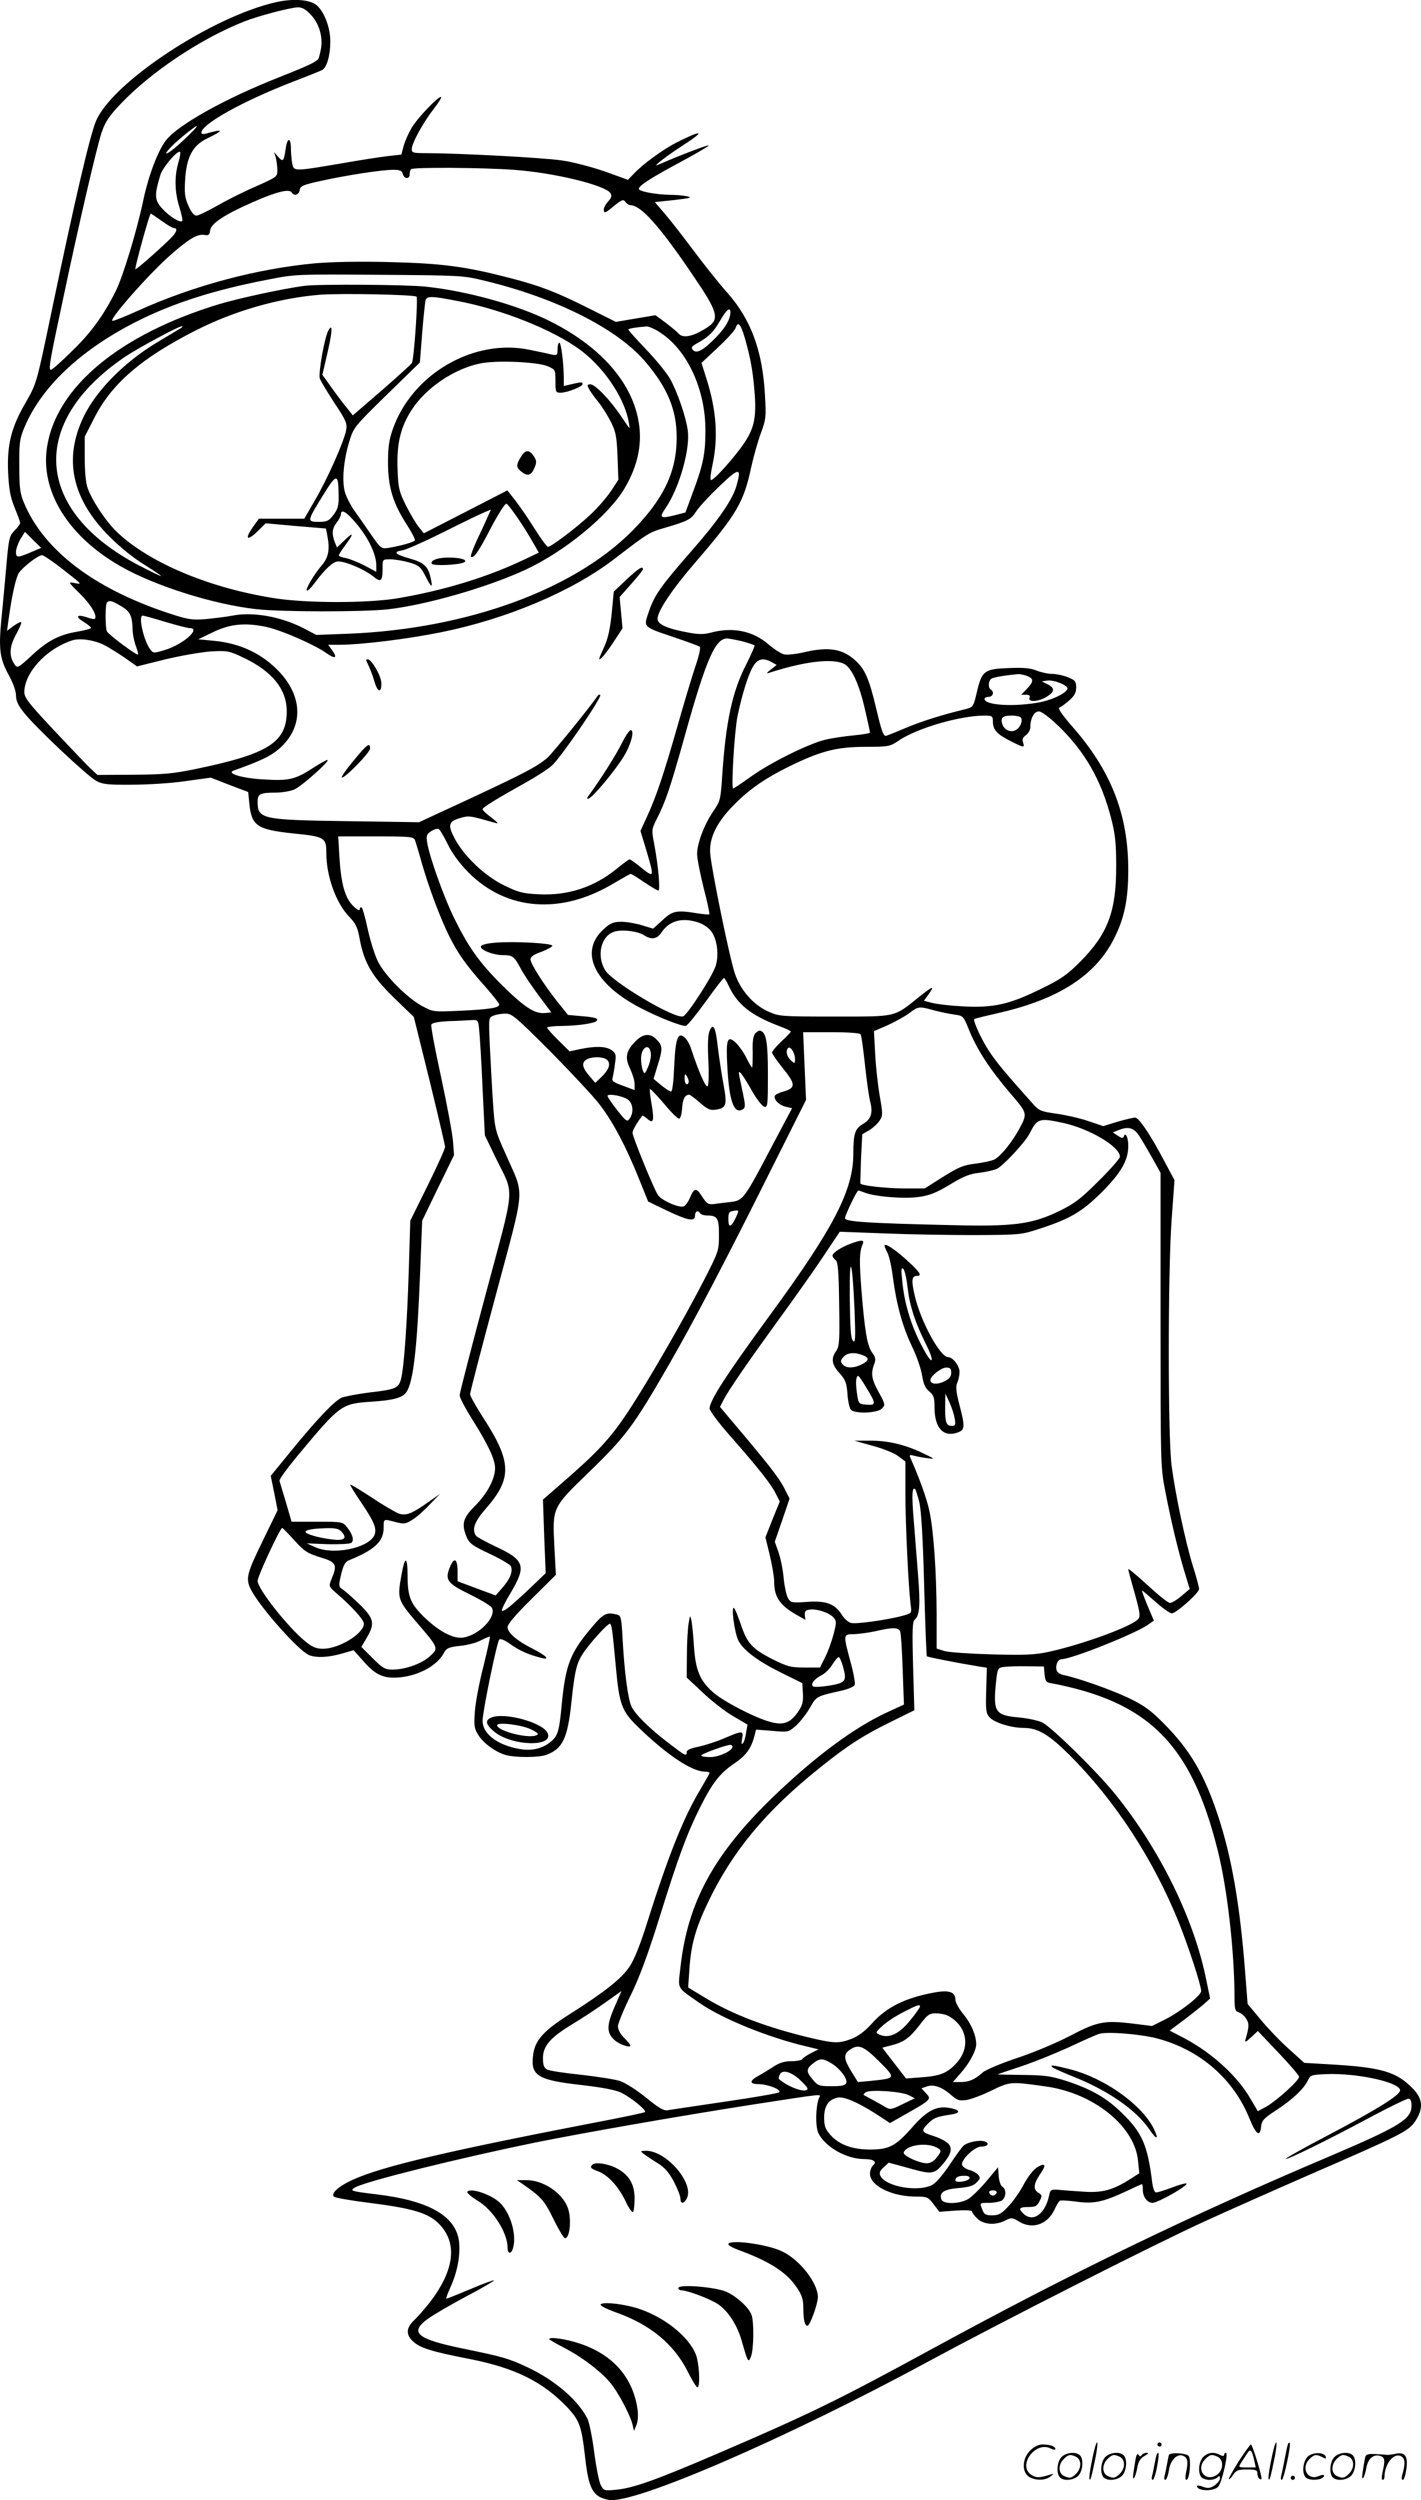 <svg version="1.0" xmlns="http://www.w3.org/2000/svg"
  viewBox="0 0 682.226 1200.213"
 preserveAspectRatio="xMidYMid meet">
<g transform="translate(-0.321,1200.522) scale(0.1,-0.1)"
fill="#000000" stroke="none">
<path d="M1330 11995 c-307 -68 -788 -385 -866 -571 -29 -68 -104 -391 -210
-899 -76 -364 -74 -359 -129 -455 -68 -117 -88 -200 -83 -328 4 -85 10 -120
31 -173 15 -36 27 -69 27 -74 0 -5 -12 -22 -27 -37 -25 -26 -28 -38 -39 -166
-7 -75 -17 -191 -24 -257 -14 -147 -8 -192 36 -272 20 -37 34 -75 34 -96 0
-26 10 -48 39 -84 54 -69 304 -304 347 -327 29 -16 57 -19 169 -18 74 0 190 7
257 17 l123 17 90 -35 90 -34 5 -54 c11 -109 36 -126 212 -145 151 -15 158
-20 158 -95 0 -110 46 -238 109 -304 32 -33 41 -51 51 -107 21 -114 59 -180
165 -283 l95 -92 75 -303 c41 -168 75 -312 75 -321 0 -9 -38 -93 -84 -186
l-83 -168 -7 -230 c-8 -261 -23 -472 -37 -528 -12 -46 -24 -52 -155 -67 -54
-7 -112 -18 -129 -24 -36 -15 -121 -105 -249 -262 l-93 -114 17 -83 16 -82
-67 -138 c-81 -165 -88 -190 -61 -243 44 -86 231 -296 280 -315 35 -13 89 -11
154 7 l59 17 50 -56 c57 -65 98 -82 175 -74 92 10 178 58 209 118 12 22 23 27
77 33 34 3 80 15 101 27 22 11 41 19 42 17 2 -2 -12 -66 -31 -143 -20 -77 -38
-174 -41 -217 -5 -66 -3 -81 16 -111 24 -40 83 -83 132 -97 45 -13 161 -13
196 1 77 29 101 78 119 247 18 170 26 200 70 259 43 57 105 123 115 123 9 0
13 -34 29 -208 16 -177 28 -211 103 -284 137 -134 261 -218 325 -218 12 0 22
-3 22 -6 0 -3 -20 -38 -43 -77 -81 -134 -155 -318 -262 -658 -29 -92 -58 -164
-80 -196 -37 -56 -122 -123 -288 -228 -122 -77 -165 -124 -174 -193 -14 -102
20 -123 237 -147 94 -11 159 -23 185 -36 46 -22 123 -84 115 -93 -3 -3 -78
-19 -165 -36 -785 -151 -1095 -224 -1240 -290 -66 -30 -104 -65 -89 -80 6 -6
82 -19 170 -30 207 -26 283 -49 333 -99 93 -93 77 -224 -44 -381 -24 -30 -57
-68 -74 -84 -38 -36 -40 -69 -5 -101 34 -32 89 -49 274 -85 217 -43 350 -109
467 -232 58 -62 68 -90 84 -228 18 -165 37 -201 115 -216 120 -22 853 295
1539 667 361 195 1065 552 1315 667 107 49 332 149 499 222 451 196 487 214
519 262 40 62 37 107 -13 158 -78 80 -152 101 -400 115 l-120 7 -72 65 c-40
35 -101 99 -136 141 l-64 77 -12 155 c-25 323 -65 553 -131 751 -66 199 -134
314 -261 442 -63 63 -93 85 -170 122 -85 40 -242 95 -310 109 -15 3 -29 12
-32 20 -9 24 4 56 23 56 48 0 363 126 417 167 l26 18 -31 73 c-16 39 -28 72
-26 72 2 0 31 -25 65 -55 34 -30 69 -55 78 -55 21 0 131 98 131 117 0 8 -13
58 -30 111 -37 121 -84 344 -102 482 -18 142 -18 918 0 1177 l14 193 -50 93
c-66 126 -121 207 -139 207 -9 0 -47 -9 -85 -20 l-68 -21 -74 25 c-41 14 -110
29 -153 35 -70 10 -81 14 -108 44 -131 146 -182 207 -215 259 -37 57 -77 145
-69 152 2 1 58 15 124 30 285 66 461 181 549 360 48 96 66 185 66 326 0 266
-83 477 -271 690 -46 53 -68 85 -60 88 7 2 28 18 47 34 26 23 34 38 34 63 0
29 -5 35 -40 49 -22 9 -56 16 -75 16 -19 0 -53 7 -75 16 -29 12 -64 15 -134
12 -117 -4 -129 -13 -153 -116 -17 -72 -17 -72 -58 -82 -106 -26 -197 -54
-275 -86 -47 -20 -92 -38 -101 -41 -14 -4 -22 17 -48 126 -35 149 -55 195
-105 239 -61 53 -126 63 -242 36 -39 -9 -83 -14 -97 -10 -14 3 -49 26 -77 50
-74 63 -170 82 -274 54 -35 -9 -59 -9 -111 1 -98 18 -145 39 -145 65 0 37 69
141 183 273 198 230 231 287 267 456 12 54 33 128 47 165 23 62 25 75 19 177
-11 215 -67 366 -181 495 -37 41 -111 134 -164 205 -54 72 -117 153 -141 180
l-43 50 94 10 c78 9 88 12 60 18 -18 4 -57 7 -85 7 -57 1 -133 14 -144 25 -12
12 43 49 194 130 80 43 143 80 140 82 -4 4 -135 -46 -246 -94 -28 -12 44 44
117 91 115 74 104 82 -24 18 -65 -33 -163 -104 -206 -150 l-29 -30 -111 40
c-61 21 -154 46 -207 53 -85 13 -497 35 -657 35 -55 0 -63 2 -63 19 0 28 54
127 106 194 24 31 40 57 34 57 -16 0 -115 -104 -142 -151 -14 -24 -31 -63 -37
-85 l-11 -41 -63 -7 c-34 -4 -140 -20 -235 -37 -220 -37 -218 -37 -226 2 -3
17 -6 49 -6 70 0 55 -17 57 -25 1 -9 -62 -13 -66 -36 -40 l-20 23 8 -25 c4
-14 7 -41 8 -60 0 -34 -1 -34 -106 -81 -58 -25 -141 -67 -186 -93 -44 -25 -88
-46 -97 -46 -11 0 -25 17 -38 47 -17 38 -20 61 -16 123 6 110 36 167 105 200
84 41 82 48 -4 24 -13 -4 -23 -2 -23 4 0 41 199 152 445 247 66 25 127 50 135
54 22 12 39 69 39 136 1 70 -33 154 -72 180 -35 23 -112 27 -187 10z m164 -59
c40 -41 59 -103 51 -160 -4 -23 -10 -47 -13 -53 -10 -15 -53 -35 -187 -88
-257 -101 -480 -225 -542 -300 -39 -46 -87 -172 -112 -292 -32 -151 -98 -367
-132 -435 -59 -118 -121 -203 -212 -290 -49 -49 -94 -88 -99 -88 -13 0 -7 36
59 345 75 355 159 717 184 794 18 52 35 78 93 139 146 153 381 310 589 393 67
27 223 68 261 69 20 0 38 -10 60 -34z m-607 -601 c-65 -63 -115 -92 -66 -39
29 32 118 104 127 104 4 -1 -23 -30 -61 -65z m-28 -112 c-19 -68 -17 -138 5
-211 11 -34 17 -65 14 -68 -11 -10 -64 24 -98 62 -35 40 -36 63 -7 159 11 37
84 122 95 111 3 -3 -1 -27 -9 -53z m1611 -33 c195 -14 439 -74 464 -112 8 -13
5 -23 -13 -42 -12 -13 -21 -32 -19 -41 2 -15 11 -11 47 20 40 32 46 35 57 21
6 -9 17 -16 25 -16 48 0 137 -99 281 -310 149 -218 154 -239 65 -290 -57 -33
-98 -38 -117 -15 -7 8 -35 31 -61 51 l-49 36 -95 -16 -95 -16 -130 65 c-158
79 -230 107 -380 146 -211 55 -326 70 -576 76 -145 4 -280 1 -360 -6 -277 -26
-579 -106 -843 -225 -68 -31 -126 -54 -129 -51 -12 12 182 231 283 319 87 76
128 100 161 93 19 -3 24 1 26 22 4 33 68 76 208 137 111 49 173 64 184 45 12
-19 34 -12 38 12 3 19 15 25 103 44 122 27 291 53 346 53 32 0 42 -4 46 -20 7
-25 33 -26 33 -2 0 10 3 22 7 25 10 10 340 8 493 -3z m-1691 -245 c26 -19 53
-35 60 -35 16 0 14 -15 -6 -38 -33 -36 -175 -163 -180 -159 -4 5 68 267 74
267 2 0 25 -16 52 -35z m1553 -288 c344 -83 637 -231 771 -390 106 -125 149
-230 149 -362 0 -166 -64 -298 -216 -451 -283 -283 -795 -468 -1358 -491
l-156 -6 -59 31 c-109 57 -244 81 -343 62 -30 -6 -89 -13 -130 -17 -69 -5 -85
-2 -185 31 -355 119 -592 301 -687 528 -19 45 -22 72 -22 178 -1 113 2 131 26
187 81 190 263 363 524 498 183 94 383 158 649 209 127 25 139 25 530 22 391
-3 402 -3 507 -29z m1178 -151 c0 -32 -24 -74 -68 -119 -61 -63 -95 -82 -112
-62 -10 12 -6 18 20 32 57 32 78 53 110 108 31 54 50 69 50 41z m69 -123 c27
-95 38 -155 46 -250 11 -123 1 -179 -45 -249 -46 -70 -155 -192 -164 -183 -4
3 0 38 9 78 27 128 17 261 -30 408 l-24 76 79 74 c44 41 82 83 85 94 11 34 24
20 44 -48z m-405 25 c130 -85 216 -273 216 -468 0 -112 -11 -166 -58 -292
l-38 -103 -50 -13 c-72 -18 -78 -13 -44 36 65 96 118 283 105 372 -9 66 -51
187 -85 247 -16 28 -68 92 -115 141 -47 49 -85 92 -85 95 0 5 35 11 86 15 11
1 42 -12 68 -30z m365 -735 c-18 -66 -90 -170 -222 -320 -141 -161 -173 -207
-199 -285 -26 -75 -30 -71 124 -123 62 -21 117 -41 121 -45 5 -4 -5 -48 -22
-96 -16 -49 -55 -177 -85 -284 -65 -228 -102 -339 -146 -434 l-32 -70 23 -75
c46 -156 47 -154 -28 -94 -23 18 -44 33 -47 33 -4 0 -32 -21 -64 -47 -107 -87
-232 -128 -373 -121 -76 4 -97 9 -166 43 -94 46 -194 142 -238 227 -34 65 -28
81 34 98 37 10 42 9 161 -25 19 -6 15 0 -17 25 -24 17 -43 36 -43 40 0 9 63
48 203 126 49 27 107 64 129 83 41 35 243 330 233 340 -3 3 -9 1 -13 -5 -38
-56 -218 -277 -242 -298 -52 -43 -110 -73 -369 -194 l-246 -114 -345 5 c-413
6 -430 10 -430 95 0 36 13 42 86 42 30 0 71 7 90 15 33 14 169 134 160 142 -2
2 -32 -14 -66 -36 -88 -57 -117 -65 -234 -58 -107 5 -189 29 -151 43 132 47
179 70 220 106 113 100 114 242 3 364 -83 90 -190 141 -318 153 l-75 7 68 33
c84 41 155 48 257 27 72 -15 232 -85 290 -126 41 -29 55 -25 30 10 l-21 30 58
0 c101 0 327 28 484 60 316 64 629 196 832 352 164 126 166 127 241 149 112
33 126 40 151 78 12 20 62 74 111 121 96 92 109 93 83 3z m-3376 -314 c-76
-33 -83 -33 -83 -3 0 14 10 42 21 61 l22 35 39 -39 39 -38 -38 -16z m133 -80
c105 -82 103 -80 66 -73 -33 7 -33 6 27 -53 53 -53 83 -105 69 -119 -3 -2 -19
1 -36 7 -49 17 -60 5 -19 -20 20 -12 37 -26 37 -30 0 -4 -29 -12 -65 -18 -89
-15 -146 -45 -222 -117 -60 -55 -66 -59 -78 -43 -29 40 -28 85 4 144 17 31 29
59 26 61 -3 3 -19 -5 -37 -18 l-31 -23 6 44 c16 121 36 211 51 234 19 28 92
85 111 85 7 0 48 -28 91 -61z m289 -184 c44 -25 54 -48 55 -119 1 -17 7 -49
15 -71 8 -21 13 -41 11 -42 -6 -6 -144 97 -150 112 -8 22 -8 130 1 138 11 12
25 8 68 -18z m211 -75 c54 -16 107 -30 117 -30 59 0 -32 -80 -121 -106 -50
-15 -54 -15 -67 3 -32 42 -59 163 -37 163 5 0 53 -13 108 -30z m-293 -111 c23
-12 68 -40 100 -62 l58 -41 137 34 c75 18 174 35 219 38 78 4 86 3 157 -31
136 -65 205 -150 206 -255 0 -150 -87 -206 -435 -278 -110 -23 -156 -27 -302
-28 l-172 -1 -37 35 c-20 19 -99 102 -175 183 -119 127 -139 153 -139 180 1
94 106 208 230 248 37 12 104 2 153 -22z m3066 17 c29 -8 55 -17 57 -19 2 -2
-16 -43 -40 -91 -67 -130 -98 -275 -115 -528 -8 -125 -10 -129 -45 -180 -42
-62 -76 -152 -76 -203 0 -20 14 -92 31 -161 18 -68 30 -126 28 -128 -2 -2 -26
0 -54 4 -102 17 -122 14 -171 -32 l-45 -41 -53 16 c-29 9 -74 17 -99 17 -39 0
-53 -6 -85 -35 -120 -108 -48 -262 175 -378 86 -45 192 -87 218 -87 7 0 49 52
95 115 45 63 85 115 89 115 3 0 14 -18 23 -38 41 -89 108 -142 243 -193 30
-11 55 -23 55 -26 0 -3 -20 -24 -45 -47 -25 -24 -45 -47 -45 -54 0 -6 23 -39
50 -73 65 -80 65 -97 1 -115 -19 -5 -36 -14 -38 -20 -6 -18 22 -45 53 -52 l30
-7 -96 -181 c-135 -257 -139 -261 -197 -269 -26 -3 -63 -7 -81 -10 -29 -3 -35
1 -58 36 -28 44 -38 43 -59 -7 -8 -19 -21 -37 -29 -40 -23 -9 -106 28 -124 54
-20 30 -122 280 -122 299 0 12 21 49 47 82 1 2 12 -4 23 -14 30 -27 35 -12 22
67 -7 39 -11 73 -8 75 2 2 32 -29 66 -69 33 -40 66 -73 73 -73 7 0 13 20 15
50 3 44 13 64 34 65 4 0 27 -17 51 -38 36 -32 51 -38 75 -34 53 7 57 22 39
120 -9 48 -21 127 -27 176 -11 101 -23 125 -41 80 -7 -19 -9 -66 -5 -139 3
-60 2 -116 -3 -124 -8 -12 -42 65 -80 180 -6 20 -20 44 -30 53 -33 30 -45 -3
-51 -138 -3 -74 -9 -121 -15 -121 -6 0 -27 14 -47 30 l-37 31 19 63 c26 82 25
97 -6 127 -31 32 -67 27 -106 -16 -40 -43 -45 -74 -19 -127 11 -24 21 -56 21
-72 l0 -29 -56 21 c-48 17 -55 23 -49 41 3 12 8 42 11 67 6 41 4 48 -17 63
-27 19 -77 20 -150 5 l-51 -11 -54 53 c-30 29 -54 57 -54 61 0 4 33 8 73 8 73
1 153 12 164 24 12 12 -7 18 -72 23 l-65 6 -49 61 c-66 83 -131 185 -131 206
0 12 17 24 53 36 28 11 52 24 52 29 0 12 -177 22 -270 15 -43 -3 -70 -10 -73
-18 -5 -16 58 -42 105 -42 48 0 54 -5 87 -66 15 -28 54 -86 87 -130 l59 -79
-30 -3 c-49 -5 -98 27 -205 132 -113 113 -163 184 -235 331 -49 102 -116 290
-126 356 -5 32 -3 39 19 54 15 9 31 14 37 10 6 -4 25 -36 43 -73 20 -42 56
-91 97 -133 183 -186 447 -207 700 -54 41 24 78 45 81 45 4 0 33 -18 65 -40
33 -22 63 -40 68 -40 10 0 0 115 -19 218 -14 72 -14 75 10 123 44 86 65 149
136 402 101 363 146 467 202 467 12 0 46 -7 76 -14z m140 -100 l23 -13 -28
-22 c-21 -16 -23 -21 -9 -16 167 54 300 71 359 44 37 -17 74 -97 101 -216 14
-59 25 -111 25 -115 0 -3 -35 -9 -77 -13 -43 -4 -105 -13 -138 -21 -82 -20
-265 -111 -358 -178 -43 -31 -81 -56 -84 -56 -10 0 6 272 21 347 21 101 52
203 76 241 22 35 48 41 89 18z m1225 -66 c33 -12 33 -27 -1 -62 l-27 -28 23 0
c16 0 21 -4 17 -15 -8 -22 42 -19 82 5 39 24 41 42 5 60 l-28 14 26 4 c35 4
102 -24 97 -40 -8 -23 -82 -57 -148 -67 -123 -20 -250 -10 -250 19 0 5 9 10
20 10 21 0 28 24 10 35 -14 9 -12 42 3 52 10 7 71 17 129 22 9 0 28 -3 42 -9z
m153 -242 c126 -123 203 -258 250 -438 20 -77 25 -120 25 -230 1 -218 -39
-327 -172 -461 -64 -64 -92 -84 -191 -132 -150 -74 -227 -91 -374 -83 -60 3
-127 11 -148 17 l-38 10 21 29 c33 46 24 44 -47 -13 -120 -96 -102 -92 -403
-92 -257 0 -267 1 -318 24 -72 32 -135 104 -161 184 -25 73 -112 499 -118 574
-6 71 28 145 104 224 79 83 159 139 294 204 141 67 213 85 354 85 105 0 112 2
153 30 89 60 295 120 413 120 35 0 39 -3 39 -26 0 -42 18 -62 80 -94 71 -36
73 -36 65 -9 -5 15 -1 25 14 35 12 9 21 26 21 39 0 42 18 75 41 75 13 0 51
-29 96 -72z m-182 42 c10 -16 -4 -49 -26 -60 -24 -13 -55 1 -64 30 -9 30 2 40
45 40 21 0 42 -5 45 -10z m-2910 -587 c4 -10 18 -56 31 -103 36 -127 92 -275
135 -361 42 -84 82 -140 176 -245 34 -39 63 -76 63 -81 0 -16 -43 -23 -186
-30 -131 -6 -131 -6 -185 23 -73 40 -179 147 -212 215 -15 30 -37 101 -49 157
-12 56 -25 102 -30 102 -4 0 -8 -5 -8 -12 0 -6 -14 1 -30 17 -40 38 -59 105
-67 233 l-6 102 180 0 c163 0 182 -2 188 -17z m1357 -395 c22 -6 50 -24 63
-40 31 -37 42 -118 23 -173 -18 -52 -134 -231 -155 -239 -38 -15 -338 163
-374 221 -42 68 -22 161 39 184 34 14 117 5 148 -16 34 -22 61 -18 81 11 38
58 97 76 175 52z m1131 -422 c29 -8 73 -17 99 -21 45 -6 46 -7 69 -63 40 -102
101 -196 204 -317 81 -94 81 -95 44 -165 -35 -66 -90 -134 -121 -151 -12 -6
-52 -15 -91 -20 -59 -7 -82 -17 -157 -64 l-87 -55 -100 0 c-83 0 -200 13 -209
23 -1 1 1 55 3 119 l6 118 33 19 c18 11 40 31 50 46 16 24 16 32 1 118 -9 51
-19 142 -22 202 l-6 110 65 28 c35 16 82 42 103 57 44 34 48 35 116 16z
m-1833 -203 c102 -104 210 -219 238 -258 62 -83 123 -199 183 -349 l44 -109
91 -44 c102 -48 134 -54 134 -23 0 21 15 27 25 10 3 -5 18 -10 33 -10 50 0 57
-13 57 -94 0 -73 -2 -79 -65 -203 -95 -186 -269 -489 -367 -638 -88 -134 -148
-199 -326 -353 l-87 -76 6 -177 7 -176 -75 -72 c-92 -87 -127 -115 -135 -108
-3 4 15 41 41 84 78 131 69 159 -74 225 -46 22 -88 45 -92 51 -20 31 -7 67 47
129 128 146 126 225 -13 439 -34 53 -62 103 -62 111 0 9 56 225 125 481 142
532 137 464 49 665 -54 120 -55 124 -64 255 -5 72 -11 194 -15 270 -6 137 -6
137 17 146 13 6 38 10 57 10 32 1 50 -15 221 -186z m-346 105 c3 -29 11 -154
16 -278 l11 -225 53 -110 c90 -184 95 -114 -48 -649 -69 -258 -126 -478 -126
-489 0 -11 25 -59 55 -107 81 -128 115 -200 115 -243 0 -52 -38 -123 -99 -184
-56 -56 -63 -85 -37 -148 13 -29 28 -41 110 -79 53 -25 99 -52 102 -60 10 -26
-3 -59 -39 -101 l-34 -39 -92 34 -91 34 0 47 c0 61 -16 71 -36 23 -26 -63 -15
-79 93 -132 53 -26 101 -55 107 -64 26 -42 -59 -132 -136 -144 -46 -8 -116 28
-186 96 -68 65 -82 99 -82 202 0 93 -13 95 -29 4 -21 -115 -19 -121 69 -225
111 -129 110 -128 67 -167 -39 -36 -118 -64 -180 -64 -35 0 -47 7 -94 54 l-55
55 26 44 c40 68 35 91 -31 157 -32 31 -69 64 -82 73 -23 15 -23 17 -10 74 11
45 19 60 38 68 123 50 166 90 166 155 0 45 -2 44 58 28 40 -10 48 -9 78 10 19
11 57 44 84 73 l50 52 -50 -35 c-84 -60 -112 -71 -147 -59 -16 6 -75 40 -130
77 -55 36 -101 64 -103 62 -2 -2 19 -37 47 -78 70 -103 83 -136 67 -168 -33
-61 -200 -93 -283 -54 l-40 18 100 -4 c54 -1 105 1 113 6 16 11 8 40 -20 76
-20 25 -23 26 -143 26 l-123 0 -27 93 c-15 50 -29 97 -31 103 -2 7 36 59 83
116 209 251 213 254 357 264 109 7 151 19 170 47 33 51 51 211 65 567 l10 255
76 157 77 158 -5 67 c-3 38 -29 176 -57 307 -29 132 -50 245 -47 252 3 9 31
14 83 17 43 1 92 4 110 5 31 2 32 1 37 -50z m1831 -18 c4 -6 13 -72 21 -147 8
-75 19 -154 25 -176 14 -54 5 -84 -35 -108 -38 -22 -46 -47 -46 -143 0 -174
-93 -355 -403 -778 -211 -289 -287 -407 -287 -445 0 -10 43 -68 96 -128 137
-156 199 -234 221 -279 l20 -39 -35 -86 -34 -86 21 -86 c11 -47 21 -104 21
-127 0 -74 28 -115 111 -161 l39 -22 -3 23 c-1 18 4 24 23 26 34 5 93 -14 114
-37 16 -18 16 -23 1 -82 -9 -34 -27 -84 -41 -111 l-24 -48 -74 0 c-66 0 -82 4
-154 40 -97 49 -123 78 -152 167 -13 37 -27 73 -32 78 -16 15 1 -114 19 -153
23 -48 92 -100 207 -157 l101 -50 3 -50 c2 -43 -2 -57 -27 -93 -36 -49 -68
-60 -130 -43 -71 19 -221 96 -273 141 -64 56 -85 105 -93 220 -3 52 -9 109
-12 125 -7 29 -7 28 -14 -15 -4 -25 -8 -93 -8 -151 l-1 -107 78 -73 c43 -41
109 -92 146 -113 l68 -40 -7 -40 c-3 -23 -10 -45 -16 -51 -6 -6 -7 2 -3 23 8
40 2 40 -84 3 -37 -16 -93 -34 -124 -41 -38 -7 -58 -16 -58 -26 0 -22 -7 -18
-85 42 -95 72 -165 142 -181 179 -17 41 -33 166 -41 312 -6 112 -8 122 -27
127 -50 13 -65 6 -120 -59 -105 -124 -127 -179 -146 -373 -12 -131 -19 -152
-56 -181 -40 -32 -93 -43 -152 -31 -103 19 -172 73 -172 134 0 44 69 379 80
390 6 6 26 -2 54 -22 43 -31 88 -51 149 -66 44 -11 24 10 -42 44 -76 38 -121
77 -121 104 0 14 39 60 116 136 l116 115 -7 131 c-10 195 -13 189 172 368 172
167 210 219 376 507 122 212 271 496 487 929 l173 345 -7 163 -7 162 135 0
c80 0 137 -4 141 -10z m-1007 -92 c2 -14 -4 -43 -13 -64 -15 -35 -18 -37 -25
-19 -5 11 -9 36 -9 56 -1 57 41 81 47 27z m692 -26 c0 -24 -1 -25 -20 -7 -20
18 -26 46 -13 59 11 11 33 -24 33 -52z m-900 -7 c16 -19 6 -45 -29 -80 l-30
-28 -25 29 c-36 41 -42 65 -20 81 24 17 89 17 104 -2z m390 -102 c0 -7 -4 -13
-10 -13 -5 0 -10 12 -10 28 0 21 2 24 10 12 5 -8 10 -21 10 -27z m-289 -89
c22 -20 25 -62 5 -89 -12 -17 -16 -14 -60 41 -25 32 -46 63 -46 68 0 14 80 -1
101 -20z m2084 -109 c127 -27 275 -114 275 -163 0 -8 -46 -61 -103 -117 -86
-86 -117 -109 -187 -143 -134 -65 -220 -76 -530 -68 -387 9 -500 16 -500 33 0
14 57 133 64 133 3 0 17 -5 33 -11 50 -19 188 -30 257 -20 52 7 84 20 149 59
64 39 95 52 142 57 33 4 72 13 86 20 33 18 134 127 155 168 37 73 46 76 159
52z m367 -62 c14 -21 42 -69 64 -108 l39 -70 0 -705 c0 -695 0 -707 23 -825
28 -145 61 -283 93 -389 l24 -79 -39 -33 c-22 -19 -47 -34 -56 -34 -9 0 -57
39 -108 86 -51 47 -92 81 -92 76 0 -5 14 -57 31 -116 25 -90 28 -110 17 -123
-29 -35 -266 -122 -431 -158 -65 -14 -112 -16 -270 -12 -106 3 -209 10 -229
16 l-38 12 0 167 c-1 202 -14 393 -34 490 -12 59 -48 160 -93 261 -5 11 -1 13
18 8 13 -4 42 -9 64 -12 39 -5 39 -5 -21 24 -85 41 -169 61 -255 60 l-74 0 89
-25 c50 -13 105 -36 123 -50 l33 -25 0 -152 c0 -151 15 -454 25 -534 6 -41 6
-42 -32 -53 -71 -20 -230 -43 -254 -36 -13 3 -33 21 -44 39 -33 53 -77 69
-167 62 -73 -5 -78 -4 -91 17 -8 13 -17 55 -21 93 -3 39 -14 95 -24 125 l-19
54 36 104 35 103 -28 55 c-26 49 -80 118 -253 322 l-53 63 16 32 c26 50 122
189 257 375 68 93 164 228 213 301 l89 133 215 -8 c118 -5 314 -8 435 -8 213
1 223 2 305 29 149 48 207 82 301 175 94 94 129 154 129 224 0 43 -14 70 -22
44 -3 -8 -11 -7 -28 5 l-24 16 25 10 c49 20 75 13 101 -26z m-1938 -397 c-22
-45 -34 -46 -34 -2 0 28 4 35 23 38 30 5 30 5 11 -36z m883 -1363 c9 -39 17
-167 23 -397 5 -186 11 -340 13 -342 4 -4 151 -33 250 -49 l38 -6 -3 -108 c-3
-96 -1 -111 16 -130 24 -26 104 -51 165 -51 67 0 120 -32 217 -128 221 -221
405 -503 528 -809 47 -118 106 -299 106 -326 0 -22 -100 -100 -176 -138 l-60
-30 -95 12 c-135 16 -169 9 -300 -60 -66 -34 -174 -80 -254 -106 -80 -27 -151
-57 -165 -70 -37 -33 -64 -45 -106 -45 l-36 0 35 40 c42 46 77 110 77 141 0
43 -24 99 -61 144 -22 26 -39 58 -39 71 0 36 -30 47 -100 34 -139 -25 -230
-70 -299 -147 -35 -39 -66 -62 -98 -75 -61 -23 -82 -23 -190 2 -213 50 -380
113 -512 193 l-84 51 6 86 c7 116 29 196 87 318 119 250 280 444 542 653 132
106 207 154 342 220 l109 54 -6 212 c-5 175 -3 214 8 223 24 20 27 71 16 212
-6 73 -15 193 -21 266 -10 119 -8 163 7 148 3 -3 12 -31 20 -63z m-3000 -183
c48 -53 63 -62 124 -81 77 -23 83 -35 54 -104 -14 -35 -14 -36 23 -68 79 -68
132 -128 132 -147 0 -47 -119 -120 -196 -120 -32 0 -51 8 -82 33 -83 66 -232
254 -232 293 0 22 108 254 118 254 3 0 29 -27 59 -60z m227 41 c28 -31 11 -44
-48 -36 -65 8 -126 26 -126 36 0 10 33 16 101 18 44 1 60 -3 73 -18z m2681
-478 c4 -10 9 -93 12 -184 l6 -167 -87 -40 c-159 -75 -345 -214 -543 -405
-283 -274 -409 -505 -443 -817 -12 -108 -21 -92 94 -172 108 -75 333 -166 515
-208 l54 -13 -36 -18 c-19 -10 -39 -23 -42 -29 -3 -5 -27 -10 -53 -10 -34 0
-58 -8 -88 -28 -23 -15 -56 -35 -73 -44 -41 -23 -39 -38 4 -38 44 0 112 -27
99 -39 -5 -5 -121 -25 -259 -45 -137 -20 -261 -39 -275 -41 -20 -4 -42 9 -105
60 -44 36 -99 71 -125 80 -25 8 -109 21 -188 30 -78 8 -151 19 -162 25 -15 8
-20 21 -20 55 0 58 35 99 143 164 45 27 116 74 158 104 l76 54 -34 -78 c-38
-88 -38 -122 0 -157 22 -21 77 -40 77 -27 0 3 -13 20 -30 37 -18 17 -30 40
-30 55 0 14 27 80 60 147 43 88 82 192 141 381 89 286 130 397 194 525 59 117
94 162 163 209 58 39 82 73 98 135 l7 28 77 -6 c78 -7 78 -7 115 25 20 18 50
57 67 86 32 56 28 54 156 83 30 7 56 19 59 27 3 8 -6 58 -21 112 -35 131 -35
131 17 131 23 1 69 7 102 14 85 20 112 19 120 -1z m-275 -167 c20 -72 14 -79
-65 -93 -40 -6 -74 -8 -79 -3 -12 12 9 37 45 55 15 8 37 30 49 50 12 19 25 35
30 35 4 0 13 -20 20 -44z m968 -38 c3 -30 8 -39 25 -42 473 -88 679 -292 806
-802 46 -181 80 -482 81 -696 0 -68 2 -77 20 -83 11 -4 28 -17 36 -31 15 -23
15 -37 -3 -99 -4 -16 0 -15 27 10 l32 30 99 -104 c54 -57 99 -109 99 -116 0
-18 -108 -115 -157 -143 l-41 -22 -33 56 c-63 111 -185 223 -321 295 l-69 36
68 51 c37 28 81 63 97 77 l29 26 -18 87 c-58 293 -223 629 -440 897 -88 108
-300 316 -347 341 -18 9 -68 20 -111 24 -118 11 -127 25 -111 178 7 59 8 61
38 65 17 2 67 4 111 3 l80 -1 3 -37z m-1498 -348 c0 -20 -65 -50 -107 -50 -24
0 -43 3 -43 8 0 7 110 47 138 51 6 0 12 -4 12 -9z m900 -1248 c0 -4 -21 -35
-48 -67 -51 -64 -101 -87 -145 -68 -22 10 -21 11 12 42 19 18 64 48 100 66 70
36 81 40 81 27z m133 -43 c91 -47 112 -149 45 -225 -44 -50 -80 -65 -168 -71
l-77 -6 -57 74 -57 74 43 11 c61 15 90 37 138 100 36 47 45 54 76 54 19 0 45
-5 57 -11z m1003 -109 c205 -53 368 -193 445 -383 33 -81 52 -94 57 -39 3 27
14 39 71 76 77 50 133 102 153 143 12 26 17 28 88 31 148 6 355 -39 355 -78 0
-23 -113 -93 -345 -215 -115 -60 -207 -112 -204 -114 5 -6 205 92 406 200 92
49 174 89 183 89 10 0 15 -10 15 -34 0 -64 -57 -99 -385 -239 -684 -290 -1247
-563 -1915 -927 -453 -247 -588 -313 -1035 -505 -293 -126 -401 -164 -482
-172 -60 -6 -61 -5 -76 23 -8 16 -22 87 -31 157 -9 71 -24 143 -32 160 -46 91
-157 186 -289 248 -92 43 -118 50 -307 89 -224 46 -261 77 -171 143 26 19 110
68 185 108 76 40 136 75 133 77 -2 2 -53 -16 -113 -42 -60 -25 -112 -46 -115
-46 -4 0 5 24 18 53 32 69 48 148 43 213 -11 128 -139 204 -398 235 -124 15
-131 17 -100 34 59 31 491 138 860 214 238 48 685 126 1035 181 371 57 339 54
330 33 -16 -41 -18 -139 -2 -170 35 -67 135 -123 221 -123 44 0 61 -13 41 -30
-8 -7 -15 -25 -15 -40 0 -58 105 -110 221 -110 53 0 58 -2 84 -36 l28 -37 79
6 c46 3 78 1 78 -4 0 -6 11 -21 25 -34 29 -30 89 -34 136 -9 28 14 32 14 63
-5 64 -40 137 -16 171 55 10 22 22 41 26 44 5 3 40 1 79 -4 84 -12 129 -2 239
49 40 19 75 35 77 35 2 0 4 -13 4 -29 0 -32 22 -61 46 -61 26 0 164 78 164 92
0 4 -30 -3 -66 -17 -37 -14 -72 -25 -80 -25 -8 0 -15 18 -19 48 -22 179 -48
238 -144 332 -75 74 -148 116 -271 156 -73 23 -102 27 -207 28 -67 1 -121 2
-120 3 1 1 52 18 112 38 61 20 164 62 230 92 66 31 131 60 145 64 36 12 193 0
276 -21z m-1332 -111 c81 -81 81 -81 -36 -93 l-66 -6 -31 50 c-37 60 -39 83
-9 104 42 30 67 20 142 -55z m-228 -10 c41 -25 78 -75 70 -94 -4 -11 -22 -15
-70 -15 -59 0 -66 2 -90 31 -33 38 -33 52 0 78 33 26 48 26 90 0z m-156 -75
c22 -20 40 -40 40 -45 0 -26 -90 4 -138 46 -1 1 0 10 4 19 10 27 51 18 94 -20z
m1183 -35 c232 -32 429 -192 444 -358 l6 -59 -44 -28 c-85 -54 -135 -67 -229
-60 -47 3 -101 7 -119 9 -31 2 -36 -1 -41 -28 -19 -88 -76 -130 -122 -88 -27
25 -22 33 22 33 33 0 42 4 54 28 13 26 13 29 -5 40 -26 16 -24 42 6 87 33 47
29 60 -12 36 -19 -12 -44 -44 -65 -83 -18 -34 -51 -82 -74 -105 -33 -36 -47
-43 -78 -43 -30 0 -38 5 -46 26 -14 35 -15 34 31 34 22 0 49 5 60 10 22 12 26
55 5 67 -8 4 -16 27 -18 51 l-3 43 -55 -66 c-30 -36 -69 -74 -86 -85 -40 -26
-122 -28 -131 -4 -12 33 11 49 81 55 50 4 73 11 88 27 18 17 19 23 8 36 -7 9
-27 20 -44 24 -17 5 -32 16 -34 25 -5 25 61 87 91 87 33 0 44 17 17 25 -24 8
-79 -3 -99 -19 -8 -6 -38 -47 -67 -91 -29 -44 -66 -88 -82 -97 -64 -38 -223
-12 -251 40 -8 15 -5 24 14 42 l25 23 99 -27 c110 -31 120 -29 165 25 39 46
44 78 15 99 -12 10 -41 24 -64 31 -58 18 -61 24 -28 58 30 30 41 34 117 46 47
8 36 24 -21 32 -57 8 -103 -18 -169 -93 -79 -90 -110 -107 -198 -108 -89 -1
-154 23 -196 70 -25 29 -30 43 -30 84 0 54 20 85 63 95 29 8 98 -22 186 -78
l67 -44 81 46 c116 66 119 69 92 97 l-22 24 24 8 c33 13 73 -1 116 -38 32 -28
41 -31 77 -26 23 4 77 24 121 46 87 42 90 43 258 19z m-657 -42 l29 -15 -58
-28 c-55 -27 -60 -28 -85 -13 -15 9 -43 25 -62 35 -19 10 -37 20 -40 22 -2 2
2 8 10 13 21 14 171 4 206 -14z m129 -249 c30 -14 31 -18 4 -52 -13 -17 -30
-26 -47 -26 -38 1 -115 37 -110 52 11 34 102 49 153 26z m163 -150 c-5 -15
-68 -24 -68 -10 0 15 13 22 43 22 18 0 27 -4 25 -12z m130 -70 c-3 -7 -11 -13
-18 -13 -7 0 -15 6 -17 13 -3 7 4 12 17 12 13 0 20 -5 18 -12z M1465 10633
c-95 -12 -313 -59 -410 -88 -477 -145 -782 -398 -826 -686 -33 -212 102 -430
356 -574 166 -94 443 -181 647 -204 122 -14 514 -14 633 -1 185 21 477 105
661 190 188 87 401 262 477 393 66 112 87 224 63 335 -38 183 -188 348 -422
465 -153 77 -397 145 -596 166 -90 10 -514 13 -583 4z m538 -52 c8 -8 -12
-298 -22 -318 -3 -6 -69 -66 -145 -132 l-139 -120 -29 37 c-17 20 -50 64 -74
98 l-43 60 25 108 c23 101 25 140 5 107 -19 -30 -51 -210 -42 -234 5 -13 37
-66 71 -118 55 -83 61 -97 55 -129 -10 -54 -90 -235 -149 -335 l-52 -90 -109
0 -109 0 -30 -42 c-39 -56 -26 -67 23 -19 l40 39 144 -13 145 -12 6 -30 c14
-70 7 -109 -27 -148 -39 -46 -82 -120 -69 -120 5 0 22 17 37 38 50 67 88 102
112 102 36 0 123 -37 164 -69 42 -34 49 -29 49 40 0 39 0 39 38 39 21 0 62 -7
90 -15 47 -14 55 -21 78 -66 29 -58 37 -60 24 -5 -12 53 -32 71 -100 90 -71
20 -81 32 -36 39 19 3 107 42 197 87 89 45 177 87 196 95 l33 14 -14 -32 c-8
-18 -30 -67 -51 -110 -20 -44 -34 -81 -31 -84 12 -12 37 23 96 138 35 66 68
118 74 116 12 -3 86 -111 128 -186 l28 -49 -76 -36 c-175 -83 -383 -146 -602
-183 -144 -24 -434 -24 -589 0 -310 48 -598 168 -754 314 -54 50 -123 153
-145 215 -9 25 -14 80 -14 144 l0 103 47 92 c84 164 226 286 488 419 184 93
393 153 590 170 101 8 456 1 468 -9z m203 -22 c209 -40 451 -137 581 -232 111
-82 206 -219 232 -334 5 -24 8 -43 6 -43 -1 0 -19 26 -40 57 -52 78 -124 153
-147 153 -16 0 -17 -3 -7 -22 7 -13 27 -41 45 -63 18 -22 45 -65 60 -95 24
-48 28 -70 32 -166 l4 -112 -36 -55 c-21 -31 -66 -83 -101 -115 -65 -61 -186
-152 -201 -152 -5 0 -34 39 -64 87 -30 48 -72 109 -93 136 l-38 48 -200 -103
-201 -103 -24 30 c-14 17 -41 63 -62 104 -33 67 -37 83 -40 173 -5 122 14 203
68 286 68 105 202 196 327 222 78 17 276 8 326 -13 36 -16 37 -17 37 -71 0
-53 1 -56 25 -56 31 0 105 29 105 41 0 11 -5 11 -52 0 l-38 -9 0 37 c0 69 -13
171 -21 171 -5 0 -9 -14 -9 -31 0 -29 -2 -31 -27 -26 -16 4 -62 14 -103 22
-270 59 -570 -115 -662 -383 -18 -52 -22 -88 -22 -162 1 -115 24 -191 90 -293
24 -37 42 -72 39 -76 -5 -9 -68 -26 -126 -36 -35 -5 -37 -4 -83 62 -26 38 -62
90 -81 116 -19 27 -40 68 -46 90 -15 54 -6 154 21 242 21 69 24 72 180 225
l159 155 11 140 c6 77 14 148 16 158 7 22 29 22 160 -4z m-1336 -130 c-8 -5
-53 -32 -100 -60 -163 -95 -303 -235 -365 -364 -98 -203 -57 -395 124 -576 52
-52 119 -106 171 -137 46 -29 80 -52 76 -52 -5 0 -52 23 -106 51 -503 263
-531 686 -67 1001 61 41 260 149 274 147 5 0 1 -5 -7 -10z m759 -803 c1 -49
-4 -65 -25 -93 -22 -29 -31 -33 -71 -33 -57 0 -56 3 22 129 65 106 73 105 74
-3z m62 -108 c73 -78 119 -168 119 -229 l0 -29 -56 30 c-31 16 -71 32 -90 36
-19 3 -34 9 -34 13 0 4 12 23 26 42 45 60 48 75 6 35 l-41 -39 -11 27 c-15 40
-12 65 10 93 11 14 20 32 20 39 0 23 19 16 51 -18z M2092 9319 c-14 -5 -20
-14 -16 -20 7 -12 134 -6 156 7 31 20 -95 32 -140 13z M2508 9818 c-28 -44
-28 -56 -2 -77 31 -24 48 -19 64 20 10 24 10 33 -4 54 -20 31 -39 32 -58 3z
M3011 9223 l-61 -58 -10 -104 c-7 -73 -18 -121 -35 -159 -14 -30 -25 -57 -25
-59 0 -14 33 25 70 82 l42 64 -7 75 -7 75 56 63 c31 35 56 66 56 71 0 17 -21
4 -79 -50z M1762 8833 c18 -38 29 -65 40 -103 15 -51 34 -52 32 -3 -1 34 -47
113 -65 113 -6 0 -9 -3 -7 -7z M2989 8438 c-27 -55 -102 -174 -156 -247 -14
-19 -14 -23 -3 -19 20 6 129 137 168 202 35 57 53 126 33 126 -6 0 -25 -28
-42 -62z M1701 8354 c-35 -42 -60 -78 -57 -81 9 -10 136 119 136 139 0 31 -15
20 -79 -58z M3629 7044 c-10 -12 -14 -40 -12 -91 0 -40 -1 -73 -3 -73 -2 0
-15 21 -28 48 -13 26 -36 58 -51 72 -40 37 -47 16 -40 -114 9 -168 32 -232 75
-206 12 8 12 18 1 72 -24 113 -25 114 -12 102 7 -6 31 -44 54 -85 23 -41 50
-75 60 -77 16 -3 17 9 17 155 0 155 -8 201 -36 210 -6 2 -17 -4 -25 -13z
M2363 3760 c-33 -13 -28 -34 13 -68 86 -71 293 -75 255 -4 -26 49 -207 98
-268 72z m192 -58 c33 -17 37 -22 22 -28 -41 -16 -187 22 -187 49 0 17 123 1
165 -21z M4088 6035 c-46 -17 -88 -44 -88 -58 0 -5 7 -15 15 -21 11 -9 15 -50
17 -211 3 -177 1 -203 -14 -225 -26 -36 -22 -66 16 -107 29 -33 34 -47 38
-101 2 -34 10 -68 17 -75 20 -20 127 -16 148 6 17 17 17 20 -14 77 -35 62 -40
91 -23 136 9 23 7 33 -9 55 -24 32 -36 102 -52 301 -11 143 -10 184 6 221 9
21 -5 21 -57 2z m18 -320 c5 -136 4 -158 -7 -147 -11 10 -14 57 -16 205 -2
226 12 191 23 -58z m38 -215 c34 -13 33 -26 -4 -45 -35 -18 -72 -19 -88 -3
-16 16 -15 23 4 42 18 18 51 20 88 6z m20 -159 c46 -75 46 -83 -1 -79 -38 3
-38 3 -46 58 -7 50 -4 80 7 80 2 0 21 -26 40 -59z M4250 6025 c0 -4 6 -19 14
-34 8 -15 20 -68 26 -117 17 -132 47 -239 91 -331 22 -45 44 -108 49 -140 7
-43 16 -63 35 -78 21 -18 25 -29 25 -78 0 -99 44 -144 113 -118 33 13 34 27 6
134 -16 62 -18 86 -10 104 6 13 11 36 11 52 0 29 -32 71 -55 71 -38 0 -132
172 -160 295 -17 72 -15 95 10 95 24 0 18 13 -27 56 -68 65 -128 106 -128 89z
m111 -204 c10 -86 36 -166 88 -269 38 -75 36 -107 -2 -41 -61 105 -101 224
-112 344 -6 55 -5 67 5 59 7 -7 16 -48 21 -93z m209 -406 c0 -19 -9 -29 -34
-42 -34 -16 -66 -13 -66 7 0 19 52 60 76 60 19 0 24 -5 24 -25z m17 -221 c5
-29 3 -34 -15 -34 -26 0 -32 18 -31 93 l1 62 20 -43 c11 -24 22 -59 25 -78z
M5056 2081 c5 -5 48 -24 95 -43 170 -67 306 -161 370 -255 37 -54 48 -51 20 6
-59 115 -236 240 -399 282 -84 21 -101 23 -86 10z M3095 1664 c11 -8 40 -28
65 -43 33 -20 54 -44 78 -88 17 -34 32 -70 32 -82 0 -27 16 -27 30 -1 39 72
-97 231 -196 230 -28 -1 -28 -1 -9 -16z M2847 1613 c-13 -12 -7 -19 26 -31 48
-17 98 -72 132 -141 15 -33 32 -58 37 -55 4 3 8 31 8 63 0 72 -27 117 -90 149
-43 21 -100 29 -113 15z M2510 1522 c92 -64 106 -79 150 -169 25 -51 50 -93
56 -93 24 0 32 97 13 147 -26 71 -119 133 -199 132 l-45 0 25 -17z M2247 1483
c-3 -5 19 -24 48 -42 75 -44 145 -154 145 -226 0 -28 15 -33 24 -9 24 64 -10
182 -67 230 -45 38 -138 67 -150 47z M3500 1231 c0 -5 21 -17 48 -27 149 -54
233 -108 281 -181 25 -37 31 -57 31 -99 0 -56 7 -84 20 -84 12 0 50 106 50
138 -1 69 -89 181 -174 220 -75 35 -256 58 -256 33z M3260 1021 c0 -6 7 -11
15 -11 29 0 137 -41 175 -66 49 -33 93 -101 115 -179 29 -102 31 -105 44 -72
13 34 15 166 2 200 -14 36 -70 87 -120 110 -53 23 -231 38 -231 18z M2887 942
c-4 -5 27 -21 71 -37 165 -58 279 -151 346 -283 19 -39 40 -73 46 -77 14 -8
13 84 -1 141 -22 86 -142 189 -274 234 -69 24 -180 37 -188 22z M2640 776 c0
-3 35 -23 78 -45 94 -50 191 -127 230 -184 39 -56 84 -145 92 -182 l7 -30 12
29 c7 18 9 47 5 75 -22 153 -118 262 -276 315 -67 23 -148 34 -148 22z M5246
194 c-10 -47 -15 -88 -12 -91 5 -6 9 7 30 110 7 37 10 67 6 67 -4 0 -15 -39
-24 -86z M5560 270 c0 -5 5 -10 10 -10 6 0 10 5 10 10 0 6 -4 10 -10 10 -5 0
-10 -4 -10 -10z M6106 194 c-10 -47 -15 -88 -12 -91 5 -6 9 7 30 110 7 37 10
67 6 67 -4 0 -15 -39 -24 -86z M6186 269 c-3 -8 -10 -41 -16 -74 -6 -33 -14
-68 -16 -77 -3 -10 -1 -18 3 -18 10 0 46 171 38 178 -2 3 -7 -1 -9 -9z M4949
241 c-38 -38 -41 -101 -7 -125 29 -20 79 -20 104 0 18 14 18 15 1 10 -53 -17
-69 -17 -92 -2 -69 45 21 166 94 126 12 -6 21 -7 21 -1 0 12 -25 21 -62 21
-19 0 -39 -10 -59 -29z M5950 189 c-28 -45 -49 -83 -47 -85 2 -3 12 7 21 21
14 21 24 25 66 25 43 0 50 -3 50 -19 0 -11 5 -23 10 -26 6 -3 10 -3 10 1 0 20
-44 164 -51 164 -4 0 -30 -37 -59 -81z m75 4 l7 -33 -42 0 c-42 0 -42 0 -28
23 8 12 21 32 29 44 15 25 22 18 34 -34z M5100 210 c-22 -22 -27 -79 -8 -98
19 -19 66 -14 88 8 22 22 27 79 8 98 -19 19 -66 14 -88 -8z m71 0 c25 -14 25
-54 -1 -80 -23 -23 -33 -24 -61 -10 -25 14 -25 54 1 80 23 23 33 24 61 10z
M5310 210 c-22 -22 -27 -79 -8 -98 19 -19 66 -14 88 8 22 22 27 79 8 98 -19
19 -66 14 -88 -8z m71 0 c25 -14 25 -54 -1 -80 -23 -23 -33 -24 -61 -10 -25
14 -25 54 1 80 23 23 33 24 61 10z M5456 204 c-3 -16 -8 -47 -11 -69 -8 -51
10 -26 19 27 5 27 15 42 34 53 18 10 22 14 10 15 -9 0 -20 -5 -24 -11 -5 -8
-9 -8 -14 1 -5 8 -10 3 -14 -16z M5557 223 c-2 -4 -7 -26 -11 -48 -4 -22 -9
-48 -12 -57 -3 -10 -1 -18 4 -18 4 0 14 28 20 62 11 58 10 81 -1 61z M5615
220 c-1 -3 -5 -23 -9 -45 -4 -22 -9 -48 -12 -57 -3 -10 -1 -18 4 -18 5 0 13
20 17 45 7 53 44 87 74 68 17 -11 19 -28 8 -80 -4 -18 -3 -33 2 -33 16 0 24
99 11 115 -12 14 -87 18 -95 5z M5780 210 c-22 -22 -27 -79 -8 -98 7 -7 24
-12 38 -12 14 0 31 5 38 12 9 9 12 8 12 -5 0 -9 -12 -24 -26 -34 -21 -13 -32
-15 -55 -6 -16 6 -29 8 -29 3 0 -24 81 -27 102 -2 18 19 50 162 37 162 -5 0
-9 -5 -9 -10 0 -7 -6 -7 -19 0 -30 16 -59 12 -81 -10z m71 0 c29 -16 25 -65
-6 -86 -56 -37 -103 28 -55 76 23 23 33 24 61 10z M6281 211 c-23 -23 -28 -80
-9 -99 19 -19 88 -13 88 9 0 5 -11 4 -24 -2 -54 -25 -89 38 -46 81 23 23 33
24 62 9 16 -9 19 -8 16 3 -8 22 -64 22 -87 -1z M6410 210 c-22 -22 -27 -79 -8
-98 19 -19 66 -14 88 8 22 22 27 79 8 98 -19 19 -66 14 -88 -8z m71 0 c25 -14
25 -54 -1 -80 -23 -23 -33 -24 -61 -10 -25 14 -25 54 1 80 23 23 33 24 61 10z
M6556 201 c-3 -14 -8 -44 -11 -66 -8 -51 10 -26 19 27 8 41 35 63 66 53 22 -7
24 -21 11 -77 -5 -22 -5 -38 0 -38 5 0 9 6 9 13 0 68 51 125 85 97 15 -13 15
-35 -1 -92 -3 -10 -1 -18 4 -18 6 0 13 23 17 50 9 63 -5 84 -49 76 -17 -4 -35
-6 -41 -6 -101 8 -104 7 -109 -19z M6200 110 c0 -5 5 -10 10 -10 6 0 10 5 10
10 0 6 -4 10 -10 10 -5 0 -10 -4 -10 -10z"/>
</g>
</svg>
